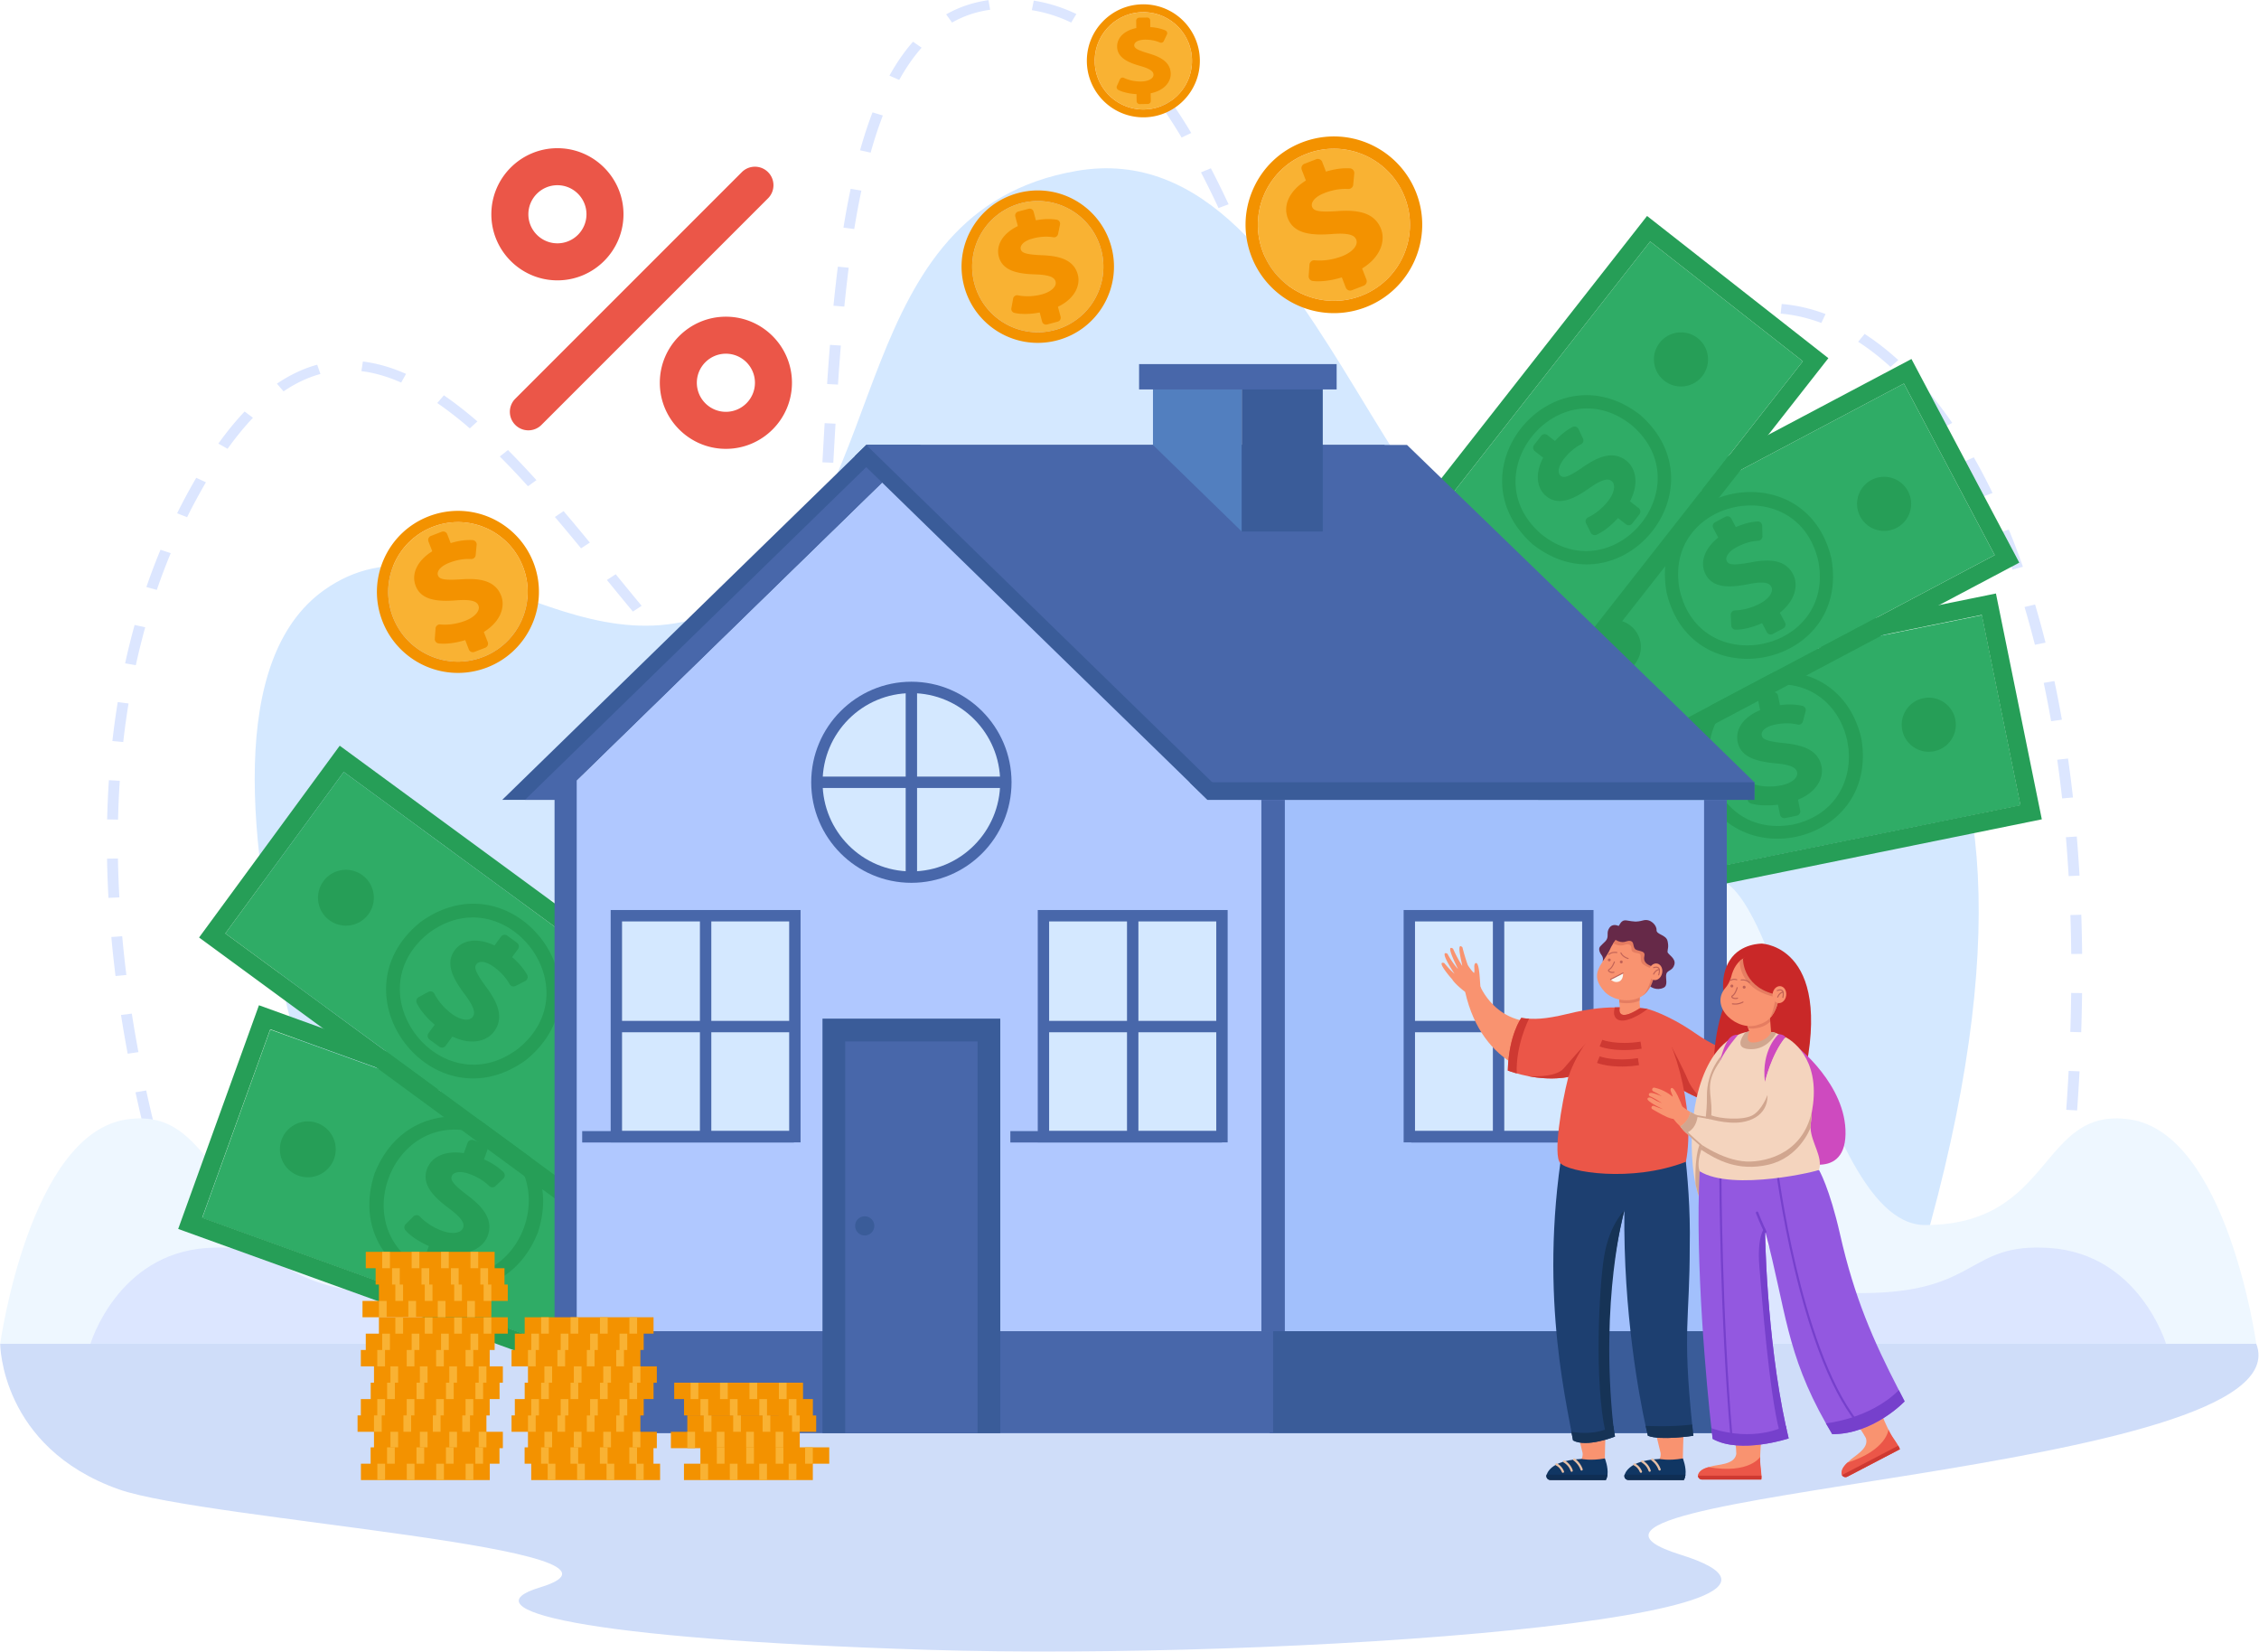 <svg xmlns="http://www.w3.org/2000/svg" width="3065" height="2241" fill="none"><path fill="#DCE6FF" d="M1453.39 30.608c-17.24-8.28-35.2-13.933-53.38-16.8l2.6-12.972c19.72 3.133 39.18 9.24 57.79 18.173l-7.01 11.6zm-161.67 0-7.98-11.093c17.53-9.973 36.85-16.466 57.41-19.28l2.25 13.014c-18.52 2.533-35.9 8.373-51.68 17.36zm248.01 67.772c-12.92-14.426-26.27-27.2-39.67-37.972l9.94-9.76c13.97 11.253 27.88 24.546 41.3 39.519l-11.57 8.213zm-319.67 10.066-13.27-5.826c9.72-17.52 20.49-33.013 32.03-46.039l11.62 8.147c-10.9 12.306-21.12 27.012-30.38 43.718zm383.14 78.132c-9.74-16.306-19.67-31.613-29.55-45.506l12.51-7.039c10.06 14.173 20.2 29.772 30.1 46.372l-13.06 6.173zm-421.91 20.493-14.36-3.187c5.16-18.386 10.85-35.706 16.9-51.465l14 4.253c-5.92 15.413-11.49 32.372-16.54 50.399zm472.01 75.144c-7.96-17.012-15.97-33.305-23.83-48.385l13.43-5.533c7.93 15.239 16.04 31.679 24.07 48.865l-13.67 5.053zm-494.27 28.506-14.64-1.88c2.99-18.439 6.28-36.159 9.78-52.692l14.54 2.44c-3.45 16.347-6.7 33.879-9.68 52.132zm536.84 70.265c-7.14-17.759-13.88-33.986-20.6-49.625l13.83-4.693c6.75 15.719 13.52 32.026 20.71 49.878l-13.94 4.44zm-550.29 34.946-14.74-1.173c1.85-18.466 3.85-36.306 5.97-53.012l14.69 1.466a2061.658 2061.658 0 0 0-5.92 52.719zm1325.59 22.199c-18.33-6.866-36.88-11.133-55.14-12.652l1.37-13.107c19.77 1.654 39.8 6.227 59.52 13.64l-5.75 12.119zm-161.46 16.133-8.48-10.786c18.2-11.333 36.59-19.719 54.64-24.933l4.56 12.52c-16.65 4.813-33.72 12.613-50.72 23.199zm-575.05 27.053c-7.36-19.586-13.43-35.559-19.09-50.265l14-4.267c5.68 14.733 11.74 30.733 19.11 50.359l-14.02 4.173zm830.36 16.4c-14.25-12.987-28.99-24.453-43.85-34.066l8.72-10.64c15.51 10.053 30.89 22 45.72 35.506l-10.59 9.2zM544.327 518.996c-18.464-8.173-36.626-13.4-53.98-15.506l2.009-13.053c18.952 2.32 38.655 7.96 58.564 16.773l-6.593 11.786zm592.643 2.76-14.77-.787c1.28-19.132 2.55-36.519 3.88-53.132l14.77.947c-1.34 16.56-2.6 33.879-3.88 52.972zm1089.29 5.173-11.49-8.293c13.86-15.226 27.02-28.346 40.2-40.065l10.46 9.293c-12.81 11.413-25.62 24.186-39.17 39.065zm-1841.542 4.027-8.975-10.467c17.67-11.999 36.062-20.639 54.661-25.706l4.331 12.587c-16.918 4.6-33.746 12.546-50.017 23.586zm2251.412 49.625c-10.6-15.386-21.72-29.946-33.05-43.265l11.81-7.947c11.61 13.667 23 28.573 33.85 44.333l-12.61 6.879zm-1998.683.56c-15.123-13.093-29.994-24.666-44.199-34.386l9.024-10.439c14.657 10.039 29.965 21.946 45.498 35.399l-10.323 9.426zm1135.143.92c-6.79-17.679-13.44-35.386-19.05-50.372l14.02-4.16c5.62 14.96 12.27 32.626 19.04 50.292l-14.01 4.24zM308.748 608.847l-12.472-7.08c11.628-16.199 23.617-30.839 35.634-43.492l11.305 8.493c-11.596 12.213-23.192 26.373-34.467 42.079zm1848.302 3.72-12.35-7.266c12.37-16.64 23.43-31.04 33.81-44.013l12.06 7.64c-10.28 12.853-21.26 27.12-33.52 43.639zm-1026.44 15.266-14.78-.666c1-17.586 1.99-35.186 3.04-53.092l14.78.693c-1.06 17.893-2.05 35.479-3.04 53.065zm-414.27 31.786c-13.426-14.826-25.925-28.026-38.207-40.345l11.069-8.747c12.44 12.48 25.086 25.84 38.662 40.826l-11.524 8.266zm1973.52 14.36c-7.95-16.48-16.36-32.493-25-47.599l13.19-5.973c8.78 15.36 17.33 31.626 25.41 48.385l-13.6 5.187zm-876.34 8.213c-6.7-14.96-13.62-31.279-21.17-49.892l13.92-4.467c7.49 18.48 14.36 34.666 21 49.479l-13.75 4.88zm278.64 19.466-12.36-7.226c10.5-14.226 21.37-29.293 32.37-44.519l12.44 7.12c-11.01 15.253-21.89 30.346-32.45 44.625zm-1838.319 0-13.537-5.306a793.9 793.9 0 0 1 25.977-48.159l13.121 6.08a783.16 783.16 0 0 0-25.561 47.385zm870.189 32.413-14.77-.854c1.13-15.412 2.27-32.759 3.49-52.998l14.78.72c-1.23 20.279-2.37 37.666-3.5 53.132zm-335.649 9.786c-13.538-16.466-24.819-29.972-35.506-42.532l11.796-7.947c10.737 12.613 22.065 26.186 35.652 42.706l-11.942 7.773zm1942.159 28.946c-5.96-17.053-12.32-33.839-18.91-49.905l13.91-4.507c6.67 16.253 13.09 33.253 19.13 50.506l-14.13 3.906zm-864.19 5.84c-9.57-13.146-19.05-28.626-29-47.319l13.37-5.64c9.66 18.173 18.84 33.146 28.05 45.799l-12.42 7.16zm154.02 9.053-10.87-8.933c11.22-10.813 23.24-24.146 36.76-40.772l12 7.719c-13.88 17.053-26.26 30.786-37.89 41.986zM212.763 800.242l-14.151-3.853a857.383 857.383 0 0 1 19.172-50.558l13.877 4.559a848.426 848.426 0 0 0-18.898 49.852zm1729.277 28.36c-11.53 0-22.84-3.053-33.61-9.107l7.89-11.133c16.19 9.093 32.11 9.107 49.31 1.867l6.36 11.88c-10.16 4.306-20.24 6.493-29.95 6.493zm-1083.338 1.08c-12.028-14.44-24.504-29.72-35.254-42.906l11.978-7.733c10.729 13.16 23.18 28.413 35.167 42.812l-11.891 7.827zm254.588 10.706-14.68-1.68c2.27-15.719 4.31-32.919 6.23-52.612l14.74 1.147c-1.94 19.866-3.99 37.252-6.29 53.145zm1647.65 34.319c-4.39-17.386-9.11-34.626-14.05-51.238l14.3-3.374c4.99 16.773 9.76 34.173 14.19 51.732l-14.44 2.88zM184.293 902.4l-14.526-2.507a955.776 955.776 0 0 1 12.892-52.078l14.365 3.16a942.67 942.67 0 0 0-12.731 51.425zm749.162 10.8c-11.788-11.68-24.385-25.12-38.511-41.093l11.627-8.146c13.928 15.746 26.322 28.973 37.894 40.439l-11.01 8.8zm150.795 32.026-13.17-5.987c6.77-11.813 12.76-28.186 17.8-48.679l14.45 2.813c-5.38 21.907-11.62 38.866-19.08 51.853zm-51.33 31.319c-20.56-2.894-35.436-11.213-56.037-25.6l9.352-10.199c18.045 12.573 31.085 20.106 48.255 22.706l-1.57 13.093zm1750.02 1.853a1509.654 1509.654 0 0 0-10.04-52.012l14.53-2.44c3.63 17.08 7.03 34.719 10.14 52.425l-14.63 2.027zM167.206 1006.65l-14.724-1.32a1085.233 1085.233 0 0 1 7.284-52.878l14.644 1.88a1074.285 1074.285 0 0 0-7.204 52.318zm2630.684 76.52a1853.73 1853.73 0 0 0-6.66-52.48l14.68-1.65c2.46 17.25 4.71 35.04 6.69 52.82l-14.71 1.31zM160.174 1111.9l-14.794-.28c.412-17.86 1.206-35.77 2.362-53.2l14.772.78c-1.145 17.26-1.932 35-2.34 52.7zm2646.556 76.64c-1.02-17.68-2.27-35.43-3.71-52.73l14.75-.99c1.45 17.41 2.71 35.27 3.73 53.04l-14.77.68zm-2659.557 29.51c-.981-17.83-1.632-35.72-1.935-53.19l14.796-.2c.299 17.32.945 35.07 1.919 52.75l-14.78.64zm2663.057 76.14c-.17-17.71-.56-35.48-1.13-52.85l14.8-.38c.57 17.46.94 35.32 1.12 53.12l-14.79.11zm-2653.469 29.92a1596.622 1596.622 0 0 1-5.708-52.96l14.749-1.05c1.57 17.29 3.476 34.98 5.665 52.57l-14.706 1.44zm2667.019 76.21-14.8-.39c.59-17.69.97-35.47 1.19-52.86l14.79.13c-.21 17.48-.61 35.35-1.18 53.12zm-2650.54 29.16c-3.29-17.55-6.337-35.23-9.054-52.57l14.654-1.83c2.7 17.24 5.727 34.8 8.995 52.23l-14.595 2.17zm2644.99 76.94-14.76-.82c1.26-17.61 2.35-35.39 3.27-52.81l14.77.61c-.92 17.49-2.01 35.35-3.28 53.02zM195.932 1533.9a1946.078 1946.078 0 0 1-12.088-52.07l14.528-2.51c3.724 17.12 7.765 34.54 12.011 51.76l-14.451 2.82zm2612.888 78.4-14.73-1.24c1.88-17.62 3.61-35.36 5.16-52.7l14.74 1.04a3026.53 3026.53 0 0 1-5.17 52.9zm-2584.44 24.89a1997.903 1997.903 0 0 1-14.929-51.49l14.372-3.13c4.7 17.05 9.692 34.28 14.841 51.18l-14.284 3.44zm2571.48 80.67-14.69-1.61c2.44-17.56 4.76-35.24 6.88-52.56l14.72 1.44c-2.15 17.37-4.47 35.12-6.91 52.73zm-2537.353 21.29a1871.914 1871.914 0 0 1-17.791-50.78l14.184-3.76c5.718 17.1 11.665 34.08 17.674 50.46l-14.067 4.08z"/><path fill="#D4E8FF" d="M540.484 1817.66S180.097 985.959 439.444 800.75c173.348-123.784 357.089 149.103 576.396 4.733 195.24-128.517 133.18-519.547 444.56-573.585 350.11-60.772 427.19 668.543 714.5 568.852 348.65-120.957 695.44 124.597 395.74 1018.51l-2030.156-1.6z"/><path fill="#EEF7FF" d="M2889.63 1518.61c-122.8-17.84-102.76 143.29-277.79 143.29-160.03 0-211.22-613.6-327.66-438.2-596.92 899.23-250.3-382.405-725.02-398.698-214.65-7.36-357.69 216.918-410.43 614.028-76.47 358.99-253.786-273.82-436.267-214.98-115.975 37.39-102.693 437.85-262.724 437.85-175.031 0-154.993-161.13-277.786-143.29C39.748 1537.81.26 1823 .26 1823h3061.06s-39.48-285.19-171.69-304.39z"/><path fill="#DCE6FF" d="M2780.89 1693.02c-112.96-7.61-94.54 61.2-255.56 61.2-147.22 0-143.18-154.2-241.7-186.97-181.43-60.36-331 245.09-401.35 91.78-133.6-406.75-523.23-610.73-702.98 0-70.35 153.31-234.836-120.23-401.351-91.78-102.498 17.51-94.477 186.97-241.701 186.97-161.024 0-142.59-68.81-255.556-61.2-121.627 8.2-157.954 129.98-157.954 129.98H2938.84s-36.33-121.78-157.95-129.98z"/><path fill="#CFDDF9" d="M.26 1823s0 140.49 161.001 197.49c117.361 41.55 744.789 80.6 571.255 133.06-97.961 29.62 50.008 69.84 527.154 84.64 477.14 14.81 1295.88-43.21 1020.54-129.06-275.33-85.85 849.44-107.55 781.11-286.13H.26z"/><path fill="#2FAC66" d="m2741.5 1092.58-602.8 122.49-52.42-258.046 602.79-122.491 52.43 258.047z"/><path fill="#269E57" d="m2119.2 1243.82 651.13-132.31-62.26-306.363-651.13 132.304 62.26 306.369zm19.25-29.07-52.43-258.046 602.8-122.491 52.43 258.047-602.8 122.49z"/><path fill="#2FAC66" d="M2507.76 1005.35c10.56 51.99-23.01 102.7-75 113.26-51.99 10.56-102.69-23.02-113.25-75-10.56-51.988 23.01-102.693 75-113.253 51.98-10.56 102.69 23.013 113.25 74.993z"/><path fill="#269E57" d="M2394.51 930.359c124.7-22.787 161.15 161.181 38.25 188.251-124.7 22.78-161.15-161.185-38.25-188.251zm-92.73 116.851c34.5 146.81 249.09 103.4 223.71-45.45-34.5-146.813-249.07-103.401-223.71 45.45z"/><path fill="#269E57" d="m2385.25 949.278 2.88 14.146c-22.19 9.04-34.07 25.586-30.5 43.146 4.44 21.84 28.18 26.92 53.12 29.13 22.57 2.22 26.6 7.35 27.56 12.07.82 4.08-1.6 7.44-3.79 9.52-3.85 3.69-10.08 6.56-17.52 8.08-11.73 2.39-24.45 2.12-34.87-.75a5.93 5.93 0 0 0-4.58.62 5.847 5.847 0 0 0-2.76 3.7l-3.43 13.91a5.959 5.959 0 0 0 4.05 7.1c9.47 2.9 23.48 3.47 36.95 1.67l2.76 13.53c.65 3.22 3.79 5.3 7 4.64l15.75-3.2a5.94 5.94 0 0 0 4.64-7l-2.99-14.72c26.17-10.64 35-29.99 31.91-45.21-4.83-23.78-28.5-29.28-50.98-31.53-24.18-2.51-29.13-5.52-30.14-10.56-1.07-5.213 4.25-11.773 18.52-14.666 15.4-3.133 25.89-.907 30.37.04 3.08.653 6.15-1.227 6.97-4.28l3.7-13.773c.42-1.56.18-3.24-.66-4.627-.12-.2-.25-.4-.4-.586a6.008 6.008 0 0 0-3.4-2.134c-9.34-2.066-19.34-2.386-30.4-.96l-2.61-12.826a5.908 5.908 0 0 0-2.55-3.773 5.91 5.91 0 0 0-4.46-.867l-15.48 3.147a5.949 5.949 0 0 0-4.66 7.013zm267.65 26.586c4.04 19.853-8.78 39.226-28.65 43.266-19.85 4.03-39.23-8.8-43.27-28.653-4.02-19.866 8.8-39.226 28.66-43.266 19.86-4.026 39.22 8.8 43.26 28.653zm-406.62 82.626c4.03 19.85-8.79 39.22-28.65 43.26-19.86 4.03-39.22-8.8-43.26-28.65-4.04-19.85 8.78-39.22 28.65-43.26 19.85-4.03 39.22 8.8 43.26 28.65z"/><path fill="#2FAC66" d="m2706.42 753.043-543.6 287.857-123.22-232.698 543.6-287.86 123.22 232.701z"/><path fill="#269E57" d="m2006.27 797.949 146.3 276.271 587.18-310.923-146.3-276.273-587.18 310.925zm33.33 10.254 543.6-287.86 123.22 232.701-543.6 287.856-123.22-232.697z"/><path fill="#2FAC66" d="M2457.89 735.683c24.82 46.866 6.94 104.998-39.93 129.824-46.88 24.812-105.01 6.946-129.82-39.933-24.83-46.878-6.95-105.01 39.93-129.836 46.87-24.813 105-6.934 129.82 39.945z"/><path fill="#269E57" d="M2261.23 803.853c34.67 146.623 250.34 101.624 223.56-46.479-34.7-146.623-250.32-101.597-223.56 46.479zm17.72-3.68c-23.76-123.303 159.94-162.782 188.12-39.092 23.76 123.29-159.95 162.769-188.12 39.092z"/><path fill="#269E57" d="m2340.98 701.069-13.96 7.387c-2.91 1.546-4.02 5.146-2.48 8.04l6.76 12.759c-18.75 14.946-25.46 34.186-17.07 50.012 10.43 19.707 34.64 17.853 59.19 12.933 22.28-4.253 27.58-.466 29.85 3.787 1.93 3.68.56 7.586-.95 10.2-2.65 4.639-7.81 9.146-14.53 12.706-10.59 5.6-22.85 8.933-33.65 9.133a5.93 5.93 0 0 0-4.23 1.88 5.955 5.955 0 0 0-1.6 4.347l.65 14.306c.15 3.133 2.74 5.64 5.88 5.666 9.91.094 23.51-3.306 35.92-8.839l6.47 12.199a5.93 5.93 0 0 0 8.04 2.467l14.18-7.507a5.946 5.946 0 0 0 2.91-3.506 5.917 5.917 0 0 0-.43-4.533l-7.02-13.267c18.16-14.466 23.42-31.279 20.68-44.425-.59-2.84-1.56-5.52-2.86-7.96-11.36-21.453-35.59-20.04-57.79-15.84-23.91 4.427-29.51 2.92-31.92-1.626-1.1-2.08-.99-4.72.3-7.427 1.4-2.933 4.86-7.373 13.32-11.866 13.9-7.36 24.59-8.187 29.15-8.547a5.932 5.932 0 0 0 5.48-6.066l-.33-14.266a6.004 6.004 0 0 0-1.95-4.254 5.954 5.954 0 0 0-4.41-1.533c-9.55.653-19.23 3.173-29.44 7.667l-6.12-11.56c-.74-1.387-2-2.44-3.51-2.893a5.894 5.894 0 0 0-4.53.426zm247.8-34.705c9.48 17.906 2.66 40.119-15.25 49.598-17.91 9.48-40.12 2.653-49.6-15.253-9.48-17.919-2.65-40.119 15.26-49.598 17.9-9.48 40.11-2.654 49.59 15.253zm-366.69 194.168c9.48 17.92 2.65 40.119-15.26 49.599-17.9 9.479-40.12 2.653-49.6-15.253-9.48-17.906-2.65-40.106 15.26-49.599 17.92-9.48 40.12-2.653 49.6 15.253z"/><path fill="#2FAC66" d="m2446.12 490.089-379.59 484.028-207.19-162.489L2238.91 327.6l207.21 162.489z"/><path fill="#269E57" d="m1824.72 815.814 246 192.926 410.01-522.838-246-192.915-410.01 522.827zm34.62-4.187 379.57-484.028 207.21 162.489-379.59 484.028-207.19-162.489z"/><path fill="#2FAC66" d="M2211.99 575.287c41.73 32.733 49.04 93.105 16.31 134.85-32.73 41.733-93.11 49.039-134.85 16.307-41.73-32.733-49.04-93.105-16.31-134.85 32.73-41.733 93.11-49.039 134.85-16.307z"/><path fill="#269E57" d="M2079.57 738.485c118.74 93.211 259.18-75.091 146.3-175.236-118.76-93.211-259.17 75.092-146.3 175.236zm11.59-13.893c-95.47-82.425 24.75-226.768 123.13-147.45 95.47 82.425-24.75 226.755-123.13 147.45z"/><path fill="#269E57" d="M2081.36 603.645a5.898 5.898 0 0 0-1.23 4.373 5.95 5.95 0 0 0 2.24 3.973l11.36 8.907c-10.84 20.893-9.41 40.839 3.99 52.025.25.2.49.4.74.613 17.55 13.747 38.91 2.214 59.33-12.266 18.63-12.946 25.03-11.64 28.82-8.666 3.3 2.546 3.6 6.693 3.29 9.706-.55 5.307-3.43 11.533-8.11 17.506-7.4 9.413-17.24 17.453-27.04 22.04a5.856 5.856 0 0 0-3.09 3.426 5.966 5.966 0 0 0 .31 4.614l6.41 12.813a5.953 5.953 0 0 0 7.68 2.786c9.09-3.946 20.13-12.573 29.21-22.693l10.88 8.52a5.945 5.945 0 0 0 8.35-1l9.91-12.64c2.02-2.586 1.54-6.373-1.02-8.346l-11.81-9.266c12.79-24.6 7.41-44.759-4.33-54.559-.22-.187-.46-.373-.68-.547-19.1-14.986-40.68-3.84-59.26 9.027-20.03 13.759-25.75 14.666-29.79 11.493-1.83-1.374-2.84-3.907-2.76-6.907.09-3.253 1.44-8.706 7.36-16.253 9.69-12.373 19.11-17.479 23.14-19.666a5.952 5.952 0 0 0 2.53-7.773l-6.1-12.88a6.007 6.007 0 0 0-3.5-3.106 5.976 5.976 0 0 0-4.66.4c-8.47 4.48-16.28 10.72-23.77 18.973l-10.3-8.08c-2.58-2.027-6.33-1.573-8.34 1.013l-9.76 12.44zm222.03-144.903c15.95 12.506 18.73 35.559 6.23 51.505-12.51 15.946-35.56 18.746-51.51 6.24-15.94-12.506-18.73-35.572-6.24-51.519 12.51-15.946 35.57-18.733 51.52-6.226zM2047.34 785.24c15.95 12.507 18.74 35.573 6.23 51.519-12.51 15.946-35.57 18.733-51.52 6.226-15.94-12.506-18.73-35.572-6.23-51.518 12.51-15.933 35.58-18.733 51.52-6.227z"/><path fill="#2FAC66" d="m871.466 1867.98-597.081-215.64 92.308-255.59 597.081 215.63-92.308 255.6z"/><path fill="#269E57" d="m241.758 1667.21 644.946 232.92 109.595-303.46-644.947-232.92-109.594 303.46zm32.576-15.3 92.307-255.59 597.083 215.65-92.31 255.58-597.08-215.64z"/><path fill="#2FAC66" d="M712.256 1665.61c-18.595 51.49-75.409 78.16-126.898 59.56-51.488-18.59-78.154-75.41-59.558-126.89 18.595-51.5 75.408-78.16 126.898-59.56 51.488 18.58 78.154 75.4 59.558 126.89z"/><path fill="#269E57" d="M652.698 1538.72c122.157 46.85 55.516 228.58-67.343 186.44-122.152-46.85-55.512-228.58 67.343-186.44zm-144.465 53.21c-48.403 147.91 164.045 224.85 221.591 80.02 48.395-147.93-164.034-224.84-221.591-80.02z"/><path fill="#269E57" d="m634.394 1550.42-5.06 14c-24.425-3.93-43.774 4.27-50.055 21.67-7.814 21.64 10.391 38.85 31.185 54.18 18.709 14.08 19.503 20.76 17.811 25.44-1.46 4.04-5.4 5.7-8.449 6.36-5.385 1.19-12.409.38-19.779-2.29-11.627-4.2-22.684-11.25-30.334-19.37a6.085 6.085 0 0 0-1.991-1.4 6.09 6.09 0 0 0-2.377-.52 6.112 6.112 0 0 0-4.427 1.78l-10.477 10.43a6.134 6.134 0 0 0-.253 8.43c6.801 7.64 18.833 15.66 31.682 21.3l-4.843 13.41a6.14 6.14 0 0 0 3.688 7.86l15.588 5.62a6.133 6.133 0 0 0 7.856-3.68l5.262-14.57c28.781 4.67 46.956-7.67 52.397-22.73 8.51-23.55-9.39-41.11-28.004-55.15-19.964-15.2-22.702-20.52-20.9-25.5 1.864-5.16 10.069-8.08 24.198-2.98 15.259 5.51 23.31 13.1 26.748 16.34 2.373 2.22 6.08 2.22 8.441-.03l10.657-10.15a6.154 6.154 0 0 0 1.861-5.17 6.179 6.179 0 0 0-1.844-3.71c-7.13-6.84-15.769-12.49-26.284-17.17l4.587-12.69a6.163 6.163 0 0 0-.216-4.7 6.02 6.02 0 0 0-1.419-1.92 6.135 6.135 0 0 0-2.052-1.24l-15.34-5.54a6.13 6.13 0 0 0-7.857 3.69zm221.634 167.12c-7.104 19.66-28.808 29.85-48.477 22.74-19.67-7.1-29.857-28.81-22.753-48.48 7.104-19.66 28.807-29.85 48.477-22.74 19.671 7.09 29.857 28.8 22.753 48.48zM453.26 1572.07c-7.104 19.67-28.808 29.86-48.478 22.75-19.67-7.11-29.856-28.8-22.753-48.48 7.104-19.66 28.809-29.85 48.479-22.74 19.669 7.1 29.857 28.79 22.752 48.47z"/><path fill="#2FAC66" d="m817.583 1641.79-511.897-375.45 160.72-219.13 511.899 375.46-160.722 219.12z"/><path fill="#269E57" d="m460.936 1011.65-190.819 260.17 552.936 405.55 190.817-260.17-552.934-405.55zm5.47 35.56 511.899 375.46-160.721 219.12-511.898-375.45 160.72-219.13z"/><path fill="#2FAC66" d="M721.922 1403.13c-32.377 44.13-94.409 53.68-138.551 21.31-44.143-32.39-53.682-94.41-21.305-138.56 32.376-44.14 94.408-53.68 138.551-21.31 44.143 32.38 53.681 94.42 21.305 138.56z"/><path fill="#269E57" d="M570.132 1251.14c-120.603 98.14 18.217 278.23 143.729 186.74 120.59-98.18-18.217-278.22-143.729-186.74zm11.395 14.8c103.842-77.53 223.146 75.34 120.93 157.14-103.84 77.53-223.142-75.34-120.93-157.14z"/><path fill="#269E57" d="m701.481 1278.96-13.153-9.64a6.124 6.124 0 0 0-8.577 1.32l-8.809 12.02c-22.318-10.7-43.201-8.28-54.134 6.64-13.607 18.54-1.002 40.2 14.612 60.78 13.976 18.79 12.85 25.43 9.906 29.44-2.544 3.45-6.786 3.93-9.901 3.71-5.5-.38-12.007-3.15-18.326-7.77-9.968-7.32-18.581-17.22-23.631-27.16a6.144 6.144 0 0 0-3.644-3.08 6.148 6.148 0 0 0-4.752.46l-12.996 7.04c-2.849 1.56-4.016 5.08-2.624 8.03 4.368 9.24 13.644 20.34 24.378 29.37l-8.431 11.51a6.128 6.128 0 0 0 1.318 8.57l13.364 9.8a6.13 6.13 0 0 0 8.578-1.32l9.164-12.49c21.61 10.37 39.59 7.69 50.567-.76a31.633 31.633 0 0 0 6.113-6.24c14.814-20.2 2.597-42.09-11.29-60.81-14.861-20.23-15.987-26.1-12.848-30.38 1.445-1.96 3.942-3.05 7.044-3.06 3.353-.03 9.026 1.18 17.009 7.04 13.079 9.6 18.663 19.14 21.048 23.22a6.122 6.122 0 0 0 8.103 2.36l13.09-6.73a6.144 6.144 0 0 0 3.079-3.71 6.168 6.168 0 0 0-.557-4.8c-4.908-8.57-11.6-16.42-20.367-23.89l7.987-10.88a6.158 6.158 0 0 0 1.117-4.57 6.154 6.154 0 0 0-2.437-4.02zm143.7 214.57c-12.369 16.87-36.065 20.51-52.929 8.15-16.864-12.37-20.508-36.07-8.14-52.93 12.369-16.87 36.067-20.51 52.931-8.15 16.863 12.37 20.507 36.07 8.138 52.93zm-345.307-253.26c-12.368 16.87-36.066 20.51-52.929 8.13-16.864-12.35-20.508-36.06-8.139-52.93 12.368-16.85 36.066-20.5 52.929-8.13 16.864 12.37 20.508 36.07 8.139 52.93z"/><path fill="#D4E8FF" d="M1256.66 1944.24H910.252V900.038h346.408V1944.24zm467.52 0h-265.12V732.162h265.12V1944.24z"/><path fill="#A2C0FC" d="M2342.91 1944.25h-620.29V1085.1l620.28.02.01 859.13z"/><path fill="#3A5C99" d="m681.418 1085.1 493.912-481.466h74.02L755.436 1085.1h-74.018z"/><path fill="#B0C8FF" d="M1249.35 603.634 755.436 1085.1h-1.366v859.15h973.27V1085.1h15.92l-493.91-481.466z"/><path fill="#4867AA" d="M1236.55 1197.64c-74.93 0-135.9-61.19-135.9-136.41 0-75.207 60.97-136.392 135.9-136.392s135.9 61.185 135.9 136.392c0 75.22-60.97 136.41-135.9 136.41z"/><path fill="#D4E8FF" d="M1357.03 1061.23c0 66.79-53.94 120.93-120.48 120.93-66.53 0-120.48-54.14-120.48-120.93 0-66.781 53.95-120.913 120.48-120.913 66.54 0 120.48 54.132 120.48 120.913z"/><path fill="#4867AA" d="M1408.04 1549.77v-315.22h257.62v315.22h-257.62z"/><path fill="#D4E8FF" d="M1650.23 1534.29h-226.78v-284.26h226.78v284.26z"/><path fill="#4867AA" d="M1904.45 1549.77v-315.22h257.62v315.22h-257.62z"/><path fill="#D4E8FF" d="M2146.65 1534.29h-226.78v-284.26h226.78v284.26z"/><path fill="#4867AA" d="M828.562 1549.77v-315.22h257.628v315.22H828.562z"/><path fill="#D4E8FF" d="M1070.76 1534.29H843.982v-284.26h226.778v284.26z"/><path fill="#4867AA" d="M2040.98 1542.2h-15.45v-299.08h15.45v299.08z"/><path fill="#4867AA" d="M2146.65 1400.39h-231.9v-15.46h231.9v15.46z"/><path fill="#3A5C99" d="M2342.91 1944.25h-620.29v-138.34h620.28l.01 138.34z"/><path fill="#4867AA" d="M1727.34 1944.25H752.418v-138.34h974.922v138.34z"/><path fill="#3A5C99" d="M1638.39 1085.1c-128.87-125.635-348.31-339.537-478.49-466.44l15.42-15.04h702.85c141.57 137.09 322.94 312.699 464.73 450v31.47l-704.51.01z"/><path fill="#4867AA" d="m1706.61 1085.1-61.86-23.85-164.63-160.504c-42.28-41.199-264.05-257.407-304.78-297.112h-.01v-.014h733.7c140.01 135.544 331.74 320.966 471.31 457.59l-.08 23.88-673.65.01z"/><path fill="#527FBF" d="M1564.34 603.633V501.676h120.48V721.07l-120.48-117.437z"/><path fill="#3A5C99" d="M1684.82 721.07h109.9V501.676h-109.9V721.07z"/><path fill="#4867AA" d="M1813.56 528.316H1545.5v-34.372h268.06v34.372z"/><path fill="#3A5C99" d="m1638.39 1085.1-24.48-23.85 766.42-.04v23.88l-741.94.01z"/><path fill="#4867AA" d="M1077.13 1400.39v-15.45H965.098v-141.81h-15.449v141.81H836.174v15.45h113.475v134.07H789.912v15.46h287.218v-15.46H965.098v-134.07h112.032zm580.92 0v-15.45h-113.48v-141.81h-15.45v141.81h-112.03v15.45h112.03v134.07h-158.29v15.46h287.22v-15.46h-113.48v-134.07h113.48zm541.56 149.53h-284.86v-15.46h284.86v15.46z"/><path fill="#4867AA" d="m1196.91 654.737-21.59-21.039L712.258 1085.1h40.159v755.86h30.06v-782.22l414.433-404.003zm546.35 1151.173h-31.83V1085.1h31.83v720.81zm599.64-720.8v720.8h-30.82V1085.1l30.82.01zm-979.22-31.6h-119.4v-121.1h-15.45v121.1h-120.26v15.46h120.26v117.14h15.45v-117.14h119.4v-15.46z"/><path fill="#3A5C99" d="M1115.95 1944.24v-562.35h241.21v562.35h-241.21z"/><path fill="#4867AA" d="M1326.32 1944.25h-179.54v-531.41h179.54v531.41z"/><path fill="#3A5C99" d="M1186.28 1663.06c0 7.2-5.84 13.04-13.02 13.04-7.2 0-13.04-5.84-13.04-13.04 0-7.2 5.84-13.02 13.04-13.02 7.18 0 13.02 5.82 13.02 13.02z"/><path fill="#EB5648" d="M2348.23 1500.77c-11.17-.08-25.4-3.87-39.47-9.49-17.29-6.92-34.33-16.64-45.05-25.72 0 0-.52-1.8-1.44-4.94-4.72-16.08-19.73-66.69-27.13-91.94 0 0 27.13 6.87 64.17 32.45 24.88 17.19 39.68 22.81 56.35 26.2 0 0 8 28.01-7.43 73.44z"/><path fill="#CE3932" d="M2308.76 1491.28c-17.29-6.92-34.33-16.64-45.05-25.72 0 0-.52-1.8-1.44-4.94l6.01-40.11s16.19 30.65 22.07 45.05c3.77 9.21 12.57 19.5 18.41 25.72z"/><path fill="#662948" d="M2196.19 1256.24s-7.97-4.4-12.74 2.67c-4.79 7.08.6 11.89-5.35 18.11-5.96 6.22-9.64 7.36-7.93 13.3 1.69 5.95 6.25 6.6 4.25 14.06 0 0 22.39-21.42 25.35-34.71 2.97-13.31-3.58-13.43-3.58-13.43z"/><path fill="#F99370" d="m2104.13 2007.75 74.62.13c-3.13-21.39.44-68.91.44-93.96l-44.86 3.77 12.96 53.6c.8 6.5-3.1 12.68-9.32 14.72-13.8 5.27-29.65 2.63-38.48 13.56-2.21 3.56.45 8.18 4.64 8.18z"/><path fill="#103663" d="M2181.03 2000.71c-.3 2.52-1.01 4.96-2.28 7.17l-75.3-.13c-3.67 0-6.28-3.62-5.05-7.06l.04-.12c2.81-7.89 12.88-19.66 47.46-21.37 0 0 12.17 2.8 31.59-.68 0 0 4.81 11.97 3.54 22.19z"/><path fill="#E8C0A6" d="M2120.4 1998.06c-.54-.06-1.02-.41-1.24-.94-2.78-6.88-7.87-8.96-7.92-8.98-.79-.32-1.18-1.2-.86-1.98a1.52 1.52 0 0 1 1.98-.86c.26.11 6.37 2.6 9.64 10.67.3.79-.07 1.67-.86 1.99-.24.1-.5.13-.74.1zm11.83-1.41a1.51 1.51 0 0 1-1.26-1.07c-2.43-7.88-9.28-11.52-9.36-11.56-.73-.38-1.03-1.3-.64-2.05.38-.76 1.3-1.04 2.05-.65.33.17 8.07 4.29 10.87 13.37.24.8-.22 1.65-1.02 1.91-.21.06-.42.08-.64.05zm13.5-1.64c-.56-.07-1.06-.44-1.26-1.01-2.82-8.18-9.4-12.64-9.46-12.68-.71-.47-.9-1.41-.43-2.12.47-.69 1.41-.89 2.11-.43.3.2 7.49 5.04 10.66 14.23.28.8-.14 1.66-.93 1.94-.23.08-.47.11-.69.07z"/><path fill="#0F2E54" d="m2098.44 2000.57 82.59.14c-.3 2.52-1.01 4.96-2.28 7.17l-75.3-.13c-3.67 0-6.28-3.62-5.05-7.06l.04-.12z"/><path fill="#F99370" d="m2209.97 2007.75 74.62.13c-3.13-21.39.44-68.91.44-93.96l-44.88 3.77 12.96 53.6c.82 6.5-3.08 12.68-9.3 14.72-13.82 5.27-29.67 2.63-38.48 13.56-2.22 3.56.44 8.18 4.64 8.18z"/><path fill="#103663" d="M2286.87 2000.71c-.31 2.52-1.01 4.96-2.28 7.17l-75.32-.13c-3.65 0-6.26-3.62-5.05-7.06l.04-.12c2.83-7.89 12.88-19.66 47.48-21.37 0 0 12.17 2.8 31.58-.68 0 0 4.8 11.97 3.55 22.19z"/><path fill="#E8C0A6" d="M2226.22 1998.06c-.53-.06-1.01-.41-1.23-.94-2.77-6.88-7.86-8.96-7.92-8.98-.78-.32-1.17-1.2-.86-1.98.3-.78 1.2-1.18 1.98-.86.26.11 6.36 2.6 9.63 10.67.32.79-.05 1.67-.84 1.99-.25.1-.51.13-.76.1zm11.85-1.41c-.57-.07-1.09-.47-1.26-1.07-2.43-7.88-9.3-11.52-9.36-11.56-.75-.38-1.04-1.3-.66-2.05.4-.76 1.31-1.04 2.07-.65.32.17 8.05 4.29 10.85 13.37.26.8-.2 1.65-1 1.91-.21.06-.42.08-.64.05zm13.5-1.64c-.56-.07-1.06-.44-1.26-1.01-2.84-8.18-9.41-12.64-9.48-12.68-.69-.47-.88-1.41-.41-2.12.47-.69 1.4-.89 2.11-.43.3.2 7.48 5.04 10.66 14.23.28.8-.14 1.66-.94 1.94-.23.08-.46.11-.68.07z"/><path fill="#0F2E54" d="m2204.26 2000.57 82.61.14c-.31 2.52-1.01 4.96-2.28 7.17l-75.32-.13c-3.65 0-6.26-3.62-5.05-7.06l.04-.12z"/><path fill="#F99370" d="M2137.44 1457.23c-44.34 11.08-126.28-9.2-149.55-111.63 0 0 6.54-4.84 20.75-7 0 0 28.42 68.83 110.48 40.96 38.88-13.2 79.83-12.34 79.83-12.34 8.64 1.85-54.49 88.26-61.51 90.01z"/><path fill="#1D3F70" d="M2297.52 1947.79s-44.25 6.81-61.66 0c0 0-1.19-4.7-3.11-13.44-8.32-38.08-30.44-153-28.81-292.29-.03 2.86-41.53 146.34-12.73 306.81 0 0-38.22 15.33-56.92 5.24-11.03-62.48-50.13-223.13-6.83-437.17 0 0 88.47 3.84 149.37-14.54 0 0 17.84 89.4 15.8 188.14.03 100.34-10.08 112.57 3.28 242.03.49 4.9 1.04 9.96 1.61 15.22z"/><path fill="#F99370" d="M2197.69 1366.59c-.27-2.04-.44-4.25-.54-6.55-.52-13.32 1.55-29.82 2.63-36 .29-1.66.52-2.57.6-2.46.09-.39.2-.78.33-1.15 1.43-4.48 4.47-7.19 7.98-8.4h.01c5.2-1.77 11.47-.27 15.29 3.67.08.08.15.16.22.24 2.42 2.61 3.78 6.22 3.13 10.62-.03.2-.05.42-.09.62-.06.28-.11.54-.18.82-.64-.42-2.42 16.92-2.44 29.52 0 4.15.19 7.79.68 10.1 25.86 7.74-51.9 33.22-27.62-1.03z"/><path fill="#E57D61" d="M2227.34 1326.56c-.03.2-.05.41-.09.61-.06.28-.11.55-.18.83-.64-.43-2.42 16.92-2.44 29.52-11.85 5.37-25.05 3.01-27.48 2.52-.52-13.32 1.55-29.83 2.63-36 .32-1.44.56-2.29.6-2.47.09-.38.2-.77.33-1.14 1.32-3.95 4.31-6.95 7.98-8.4h.01c2.55-1 5.4-1.24 8.25-.56 2.83.69 5.24 2.2 7.04 4.22.08.08.15.16.22.24 2.42 2.88 3.65 6.71 3.13 10.63z"/><path fill="#EB5648" d="M2197.69 1366.59c-18.68 25.29-51.19 69.28-69.79 94.45v.01c-29.1 5.12-58.66-.32-82.12-8.72 1.16-47.96 18.32-71.49 18.32-71.49 16.8 2.55 32.51 1.85 61.91-5.2 34.02-8.36 54.44-9.13 71.68-9.05z"/><path fill="#CE3932" d="m2153.85 1425.92-25.95 35.13c-19.79 3.63-39.56 1.75-54.74-1.18l-.02-.02s37.16 3.1 48.6-10.5c11.43-13.6 30.61-34.56 30.61-34.56l1.5 11.13z"/><path fill="#EB5648" d="M2287.39 1576.15c-74.21 28.5-160.33 13.95-170.56 1.5-9.65-10.66 1.46-79.07 11.07-116.61 13.91-40.47 41.21-72.03 69.79-94.45-.2.8-5.32 22.08 27.62 1.02v.02h.02c-.02-.02 9.81 1.05 9.81 1.05 34.06 23.2 66.29 137.05 52.25 207.47z"/><path fill="#F99370" d="M2177.14 1345.36c10.31 10.48 26.21 13.48 38.95 10.73 5.29-1.05 10.24-3.18 14.36-6.6h.02c48.24-47.94-16.73-128.93-47.3-58.94-10.15 19.06-27.67 31.04-6.03 54.81z"/><path fill="#F9F8F3" d="m2185.27 1328.6 16.83-8.58s1 9.16-5.65 11.65c-6.36 2.37-11.18-3.07-11.18-3.07z"/><path fill="#C16256" d="M2198.03 1305.86c-.48-.96-.1-2.14.86-2.62s2.13-.1 2.61.86.11 2.12-.85 2.61c-.96.48-2.12.09-2.62-.85zm-16.32-2.75a1.942 1.942 0 0 1 3.46-1.76c.49.96.1 2.12-.84 2.61-.96.48-2.14.11-2.62-.85zm3.56 26.23c-.26 0-.52-.15-.65-.4-.17-.36-.04-.82.32-.99l16.83-8.59c.36-.18.8-.05.98.32.19.36.04.8-.32.99l-16.82 8.59c-.11.05-.22.08-.34.08z"/><path fill="#E57D61" d="M2188.95 1279.63s7.06 4.68 14.5 2.35c7.44-2.34 10.4 0 10.2 5.94-.22 5.94 10.61 4.19 11.89 6.98 1.28 2.78-.2 8.08 2.23 11.69 2.44 3.61 14.65 8.04 14.65 8.04l-2.2 12.99s-4.19 17.93-12.4 23.81c.91-.59 1.79-1.24 2.63-1.93h.02c3.52-2.9 6.42-6.6 8.83-11.07.71-1.33 1.37-2.75 2.01-4.2a71.44 71.44 0 0 0 2.56-7c.23-.68 1.02-3.39 1.2-4.04.24-.96-7.05-46.96-9.93-49.81-.16-.15-41.52-.07-42.97 1.81-.6.77-2.9 3.95-3.22 4.44z"/><path fill="#C16256" d="M2187.89 1319.99c-2.59 0-5.42-1.14-6.08-2.7-.22-.51-.51-1.82 1.49-2.9 3.67-1.99 6.36-9.59 6.39-9.65.13-.39.54-.6.93-.46.39.14.59.55.45.94-.12.33-2.9 8.21-7.08 10.46-.46.26-1 .64-.82 1.04.46 1.11 3.96 2.33 6.42 1.56.39-.12.8.08.92.47.14.38-.08.8-.46.93-.67.2-1.4.31-2.16.31z"/><path fill="#662948" d="M2191.51 1274.82s-6.25-7.7.36-13.36c6.62-5.66 6.2-14.15 15.34-12.74 9.13 1.42 12.52 2.52 22.44-.16 9.92-2.66 18.32 6.86 17.94 13.14-.38 6.26 12.93 6.26 14.91 14.76 1.98 8.49 0 11.04 0 14.72 0 3.66 11.61 8.48 9.34 17.25-2.26 8.77-9.62 7.43-11.04 13.05-1.41 5.63 2.92 15.27-3.58 18.44-9.63 4.69-17.92-1.49-17.92-1.49s12.05-23.08.76-27.89c-5.51-2.35-10.91-5.51-8.96-13.71 1.95-8.2-10.2-5.65-13.05-9.91-2.84-4.24-.79-9.33-6.07-10.46-5.28-1.14-8.76 5.21-20.47-1.64z"/><path fill="#F99370" d="M2255.15 1320.23c-1.31 6.16-6.37 10.29-11.33 9.25-4.96-1.05-7.92-6.89-6.61-13.04 1.3-6.15 6.37-10.29 11.33-9.24 4.94 1.04 7.9 6.88 6.61 13.03z"/><path fill="#C16256" d="M2250.53 1323.24c-.08 0-.15-.01-.22-.02a.732.732 0 0 1-.49-.92c1.32-4.32 1.28-7.3-.13-8.6-1.87-1.74-5.72-.27-5.76-.26-.38.15-.8-.04-.95-.41-.15-.39.04-.81.41-.96.2-.07 4.75-1.81 7.3.55 1.88 1.73 2.05 5.13.53 10.1-.09.32-.39.52-.69.52z"/><path fill="#C16256" d="M2243.66 1322.21c-.09 0-.2-.01-.28-.05a.76.76 0 0 1-.4-.97c.12-.26 2.71-6.2 8.32-6.57.47.02.76.27.79.69.02.4-.28.74-.68.77-4.71.32-7.06 5.64-7.07 5.69a.74.74 0 0 1-.68.44z"/><path fill="#163356" d="M2188.94 1934.35c.69 4.8 1.45 9.64 2.27 14.5 0 0-38.22 15.35-56.92 5.26 0 0-.91-4.11-2.36-11.86 0 0 31.42 7.08 57.01-7.9z"/><path fill="#163356" d="M2188.94 1934.35c.2 1.9.57 3.82.88 5.74l-11.67 2.16c-14.93-67.25-8.76-196.47-1.48-238.94 7.16-41.78 26.66-60.66 27.24-61.21-.92 2.79-33.05 120.57-14.97 292.25z"/><path fill="#C16256" d="M2209.05 1301c-.07 0-.14-.01-.2-.02-7.8-2.23-10.15-7.71-10.26-7.94-.14-.37.03-.78.39-.93.36-.15.79.01.93.39.02.04 2.22 5.08 9.32 7.1.39.11.6.51.5.88a.72.72 0 0 1-.68.52zm-26.36-5.4c-.18 0-.36-.06-.5-.2a.7.7 0 0 1-.01-1c.16-.17 4.03-4.02 11.61-2.92.39.06.66.42.6.8a.69.69 0 0 1-.8.6c-6.84-.98-10.25 2.38-10.4 2.51-.13.15-.32.21-.5.21z"/><path fill="#CE3932" d="M2057.96 1456.28c-7.62-2.14-12.18-3.95-12.18-3.95 1.16-47.96 18.32-71.49 18.32-71.49s3.55.85 10.46 1.17c-.27.54-18.38 36.33-16.6 74.27zm177.18-87.6c-.91.92-2.49 2.2-4.55 3.64-2.37 1.68-5.37 3.57-8.66 5.36-8.3 4.52-18.4 8.35-24.86 6.33-4.32-1.34-6.18-4.25-6.86-7.3-.28-1.26-.35-2.54-.31-3.75.13-3.48 1.21-6.37 1.21-6.37l-.01-.04c4.24-.07 6.59.04 6.59.04-.2.8-5.32 22.08 27.62 1.02v.02h.02c.16-.02 3.72-.11 9.81 1.05zm-12.45 54.65c-32.72 4.11-51.54-3.36-52.36-3.69l3.64-8.96c.18.07 19.21 7.47 51.9 2.44l1.48 9.56c-1.58.25-3.14.46-4.66.65zm-3.54 22.36c-32.72 4.09-51.53-3.36-52.36-3.69l3.64-8.98c.19.08 19.22 7.47 51.91 2.44l1.47 9.58c-1.58.24-3.14.45-4.66.65z"/><path fill="#F99370" d="M2002.68 1306.43c-4.3 1.02-.99 9.97-2.75 13.58-4.87-4.68-8.43-10.81-8.47-10.82-2.82-7.9-5.21-15.92-7.24-24.06-8.98-8.68-.52 21.59-.28 25.03-.04.01-.08.04-.12.05-4.61-7.46-8.81-15.2-12.34-23.22-11.2-7.31 5.37 24.3 6.63 27.4-.02.02-.03.04-.04.05-5.54-6.29-10.3-13.25-14.24-20.64-11.86-5.8 7.3 24.12 9.58 27.01a.3.3 0 0 1-.04.1c-5.05-4.31-9.56-9.27-13.78-14.4-11.88-3.96 8.46 19.74 10.81 22.08.84 2.24 9.13 11.32 21.41 19.85 4.03 2.8 16.59-3.13 17.04-7.93-1-6.64-1.12-33.92-6.17-34.08z"/><path fill="#163356" d="M2297.52 1947.78s-44.25 6.82-61.66 0c0 0-1.19-4.69-3.11-13.44 0 0 33.12 1.9 63.15-1.77h.01c.49 4.89 1.04 9.96 1.61 15.21z"/><path fill="#F99370" d="M2304.18 2001.89c.25 2.77 2.57 5.27 5.76 5.27h79.7c.84-8.12-1.89-15.56-1.45-24.47v-.01c-.36-23.66 4.47-52.39 6.17-73.79h-45.8c.51 9.12 7.14 47.28 7.24 63.63-2.68 15.29-26.01 13.81-35.76 17.28-6.16 1.4-15.5 4.81-15.86 12.09z"/><path fill="#EB5648" d="M2303.78 2001.89c.05 2.77 2.37 5.27 5.42 5.27h80.44c.06-.35.11-.68.14-1.02.01-.08.02-.14.02-.22.04-.42.07-.84.11-1.27.01-.92 0-1.84-.04-2.76 0-.09 0-.19-.01-.28-.24-6.25-1.36-12.6-1.67-18.92v-.01c-.11-2.08-.12-4.16.03-6.23 0 0-14.63 23.52-70.18 13.88-1.92.56-3.9 1.21-5.77 2.07-3.33 1.52-6.31 3.68-7.95 7.08l-.04.08c-.36.76-.52 1.56-.5 2.33z"/><path fill="#CE3932" d="M2303.78 2001.89c.05 2.77 2.37 5.27 5.42 5.27h80.44c.06-.35.11-.68.14-1.02.01-.08.02-.14.02-.22.06-.42.08-.83.09-1.24 0-.02.02-.03.02-.03v-.03c.04-.82.04-1.66.01-2.64 0-.02 0-.06-.01-.09h-86.13z"/><path fill="#F99370" d="M2499.52 2000.93c1.51 2.35 4.72 3.49 7.53 2.01l70.67-36.89c-3.02-7.6-8.88-12.92-12.62-21.01v-.01c-11.26-20.8-20.29-48.5-28.68-68.27l-40.61 21.2c4.68 7.85 28.22 38.6 35.88 53.04 4.69 14.8-16.66 24.29-23.7 31.88-4.82 4.09-11.52 11.44-8.47 18.05z"/><path fill="#EB5648" d="M2499.16 2001.12c1.33 2.44 4.55 3.59 7.25 2.16l71.31-37.23c-.12-.33-.23-.65-.35-.97l-.08-.2c-.16-.39-.33-.79-.51-1.17-.41-.82-.85-1.63-1.3-2.44-.04-.08-.1-.16-.14-.24-3.1-5.43-7.04-10.54-10.24-15.99v-.01c-1.05-1.8-2.02-3.63-2.86-5.54 0 0-2.07 27.63-55.77 44.79-1.46 1.37-2.91 2.87-4.16 4.51-2.26 2.88-3.9 6.17-3.76 9.94h-.02v.1c.04.84.27 1.62.63 2.29z"/><path fill="#CE3932" d="M2499.16 2001.12c1.33 2.44 4.55 3.59 7.25 2.16l71.31-37.23c-.12-.33-.23-.65-.35-.97l-.08-.2c-.16-.39-.32-.76-.49-1.15 0-.01-.02-.01-.02-.02 0-.02 0-.02-.01-.03-.33-.75-.72-1.49-1.2-2.35-.01-.02-.04-.05-.05-.08l-76.36 39.87z"/><path fill="#C92828" d="M2342.02 1357.6c-6.42-15.12-5.91-37.82 5.01-54.94 14.88-23.31 43.69-22.52 43.69-22.52s103.79 3.78 52.19 200.97l-117.75-18.15s-3.41-58.2 16.86-105.36z"/><path fill="#CE4ABF" d="M2437.81 1419.46s67.52 52.38 66.18 119.2c-1.35 66.81-73.24 32.76-73.24 32.76l7.06-151.96z"/><path fill="#F99370" d="M2388.1 1451.72c10.08 18.59 28.15 49.45 9.78 67.09-33.53 19.09-88.56 4.72-117.86-19.74-4.72-5.4-3.95-1.06-9.2 5.21-8.09 10.29 5.48 19.73 11.76 26.77 35.46 33.68 93.05 48.52 138.33 26.27 48.37-26.02 38.14-91.53 18.06-132.59-17.4-34.6-69.71-6.86-50.87 26.99z"/><path fill="#F4D4BE" d="M2295.64 1565.7c1.23 22.68 3.8 43.18 11.35 63.17 4.45-2.44 11.01-1.04 16.84.91 9.51-12.88.17-19.86 3.2-32.88 21.4-60.5 32.8-134.79 46.41-197.65-63.14 10.52-81.04 103.93-77.8 166.45z"/><path fill="#D1A68F" d="M2300.55 1606.6c1.47 6.94 3.2 13.31 5.17 18.9.42 1.16.86 2.29 1.27 3.37 0 0 .89-.68 3.01-1.05 1.26-.21 2.95-.33 5.15-.09 2.32.25 5.19.85 8.68 2.05 6.33-8.52 4.29-14.13 3.15-21.14-.55-3.4-.88-7.18.05-11.74.57-2.85 1.67-6.04 3.48-9.66 1.21-3.52 2.41-7.31 3.61-11.31 4.88-16.2 9.76-35.95 14.46-56.68 1.89-8.41 3.76-16.96 5.58-25.52 1.62-7.67-22.08-46.33-20.56-53.84l2.16-7.98s-20.32 20.88-19.85 55.87c.28 20.43-2.99 46.08-10.17 65.72-7.18 19.67-5.19 53.1-5.19 53.1z"/><path fill="#9358E0" d="M2584.18 1901.12s-42.42 44.83-98.23 44.44c-2.99-4.97-5.84-9.84-8.55-14.63-54.21-95.65-54.12-154.06-82.17-259.46-.04-.17-.1-.34-.15-.53-.73-4.36 1.53 142.52 27.88 263.41.4 1.85.81 3.7 1.23 5.54.88 3.87 1.77 7.7 2.69 11.5 0 0-65.38 21.66-103.13.65 0 0-.65-5.21-1.75-14.57-5.76-49.72-22.58-226.03-15.88-348.5 0 0 87.75 12.2 161.76-1.99 0 0 14.32 24.05 28.75 87.8 19.37 85.53 44.83 143.55 79.69 211.09 2.58 5.01 5.21 10.09 7.86 15.25z"/><path fill="#7640CC" d="M2347.86 1949.92c-14.44-165.74-15.06-350.97-15.07-352.82h2.85c0 1.84.63 186.96 15.04 352.56l-2.82.26zm170.68-20c-17.98-22.65-34.94-55-50.39-96.12-12.34-32.82-23.75-71.33-33.92-114.41-17.32-73.33-25.15-135.38-25.22-136l2.82-.36c.08.63 7.89 62.55 25.17 135.73 15.93 67.47 43.4 158.55 83.77 209.39l-2.23 1.77z"/><path fill="#F4D4BE" d="M2467.88 1586.98c1.76 1.16-116.45 29.99-161.76 1.99-3.05-7.99-1.24-18.22 2.08-29.14.64-2.05 1.31-4.13 2.03-6.22 5.31-15.64 12.35-32.12 11.83-45.16.82-25.41-9.27-37.19 9.41-65.43 13.56-20.18 28.23-33.78 41.97-43.78l29.55.72c29.8 2.94 55.08 58.02 55.28 104.98.01.07.01.12.01.2 0 .92 0 1.84-.03 2.75v.2c-.1 5.85-.62 11.57-1.58 17-.02.05-.03.11-.04.15 0 .09-.02.16-.02.25-.12 1.48-.14 2.95-.08 4.43.82 20.26 17.36 39.9 11.35 57.06z"/><path fill="#7640CC" d="M2395.36 1672.55c.15-.02.3-.08.44-.14.81-.4 1.15-1.38.75-2.19-.06-.11-5.67-11.64-11.05-25.58-.32-.84-1.27-1.24-2.11-.94-.84.32-1.27 1.27-.93 2.11 5.44 14.08 11.1 25.73 11.16 25.85.33.67 1.05 1 1.74.89z"/><path fill="#D1A68F" d="M2398.19 1485.32s-7.4 20.86-20.79 27.9c-13.38 7.04-44.81 4.43-55.73-.25l-5.32 7.12 9.2 10.77s74.72 7.26 74.9 6.24c.19-1 7.32-38.13 7.32-38.13l-9.58-13.65z"/><path fill="#D1A68F" d="M2458.25 1507.89v.2c-.1 5.85-.62 11.57-1.58 17-.04.05-.04.11-.04.15 0 .09 0 .16-.02.25-.04 1.36-.04 2.72.03 4.04l-.03.17s-.02.07-.08.22c-1.24 3.25-16.46 40.83-57.35 50.17-41 9.36-69.28-6.15-90.98-20.26-.13-.09-.26-.18-.41-.26.63-2.02 1.52-3.98 2.44-5.96.97-2.12 1.99-4.27 2.72-6.59.64-2.01 1.29-4.09 1.91-6.13l142.86-41.31c.04 3.2.43 3.62.55 5.36.01.07.01.12.01.2.05.67.05 1.51-.03 2.75z"/><path fill="#CE4ABF" d="M2358.4 1403.71s-17.18 19.23-24.8 36.18c0 0 3.71-16.24 9.06-25.58 2.12-3.68 5.44-10.84 15.74-10.6zm54.79-.74s-24.01 20.93-18.49 65.15c0 0 9.37-38.78 27.9-61.11 0 0-2.08-3.68-9.41-4.04z"/><path fill="#D1A68F" d="M2368.63 1422.6c.89.23 1.88.4 2.97.52 11.96 1.37 20.97-2.97 27.24-8.11 5.61-4.57 9-9.77 10.33-12.04.43-.73.79-1.37.79-1.37-3.84-1.69-6.63-1.57-6.95-1.63-.01 0-.01-.01-.02-.01l-29.53-.71c-1.83.32-3.64.71-5.4 1.16-1.46 1.95-2.86 4.03-3.99 6.11-3.79 6.92-4.72 13.85 4.56 16.08z"/><path fill="#F99370" d="M2373.46 1399.25c.01.95-6.64-17.8-4.57-27.26 3.96-18.7 35.76-34.36 31.3-15.87-.95-.59 2.8 43.84 2.8 43.84-2.64 9.11-17.55 15.35-26.22 14.23-9.95-1.31-3.31-14.94-3.31-14.94z"/><path fill="#E57D61" d="M2401.85 1385.99c-11.66 11.02-27.37 9.48-29.95 8.97-9.02-22.08-.9-49.68 12.53-54.37 9.82-4.37 16.32 21.78 17.42 45.4z"/><path fill="#F99370" d="M2414.78 1344.63c-1.16 13.12-4.48 28.06-14.1 37.41h-.01c-3.88 3.73-8.76 6.29-14.03 7.73-28.46 11.5-68.12-23.32-45.78-49.29 3.68-4.21 6.48-9.72 7.81-14.64 12.55-51.86 71.22-26.85 66.11 18.79z"/><path fill="#C16256" d="M2364.79 1340.24c-.56-.93-.27-2.15.67-2.71.93-.56 2.13-.26 2.69.67s.27 2.15-.67 2.71c-.93.56-2.13.25-2.69-.67zm-16.68-1.57c-.56-.94-.27-2.15.67-2.71.93-.56 2.13-.27 2.69.67.56.93.27 2.14-.67 2.7-.93.56-2.13.27-2.69-.66zm4.81 16.45c1.6.32 3.4.27 4.8-.31.38-.14.56-.58.42-.96a.751.751 0 0 0-.98-.41c-2.42.99-6.04-.01-6.6-1.11-.2-.38.31-.81.78-1.1 4.04-2.59 6.28-10.78 6.37-11.12a.74.74 0 0 0-.52-.92c-.36-.12-.8.13-.92.53-.01.08-2.19 7.97-5.75 10.25-1.93 1.24-1.54 2.55-1.28 3.06.52 1.01 1.99 1.76 3.68 2.09z"/><path fill="#E57D61" d="M2414.78 1344.63c-1.16 13.12-4.48 28.06-14.1 37.41h-.01c5.16-7.47 7.56-23.51 7.56-23.51l-3.19-6.82c-46-11.26-44.73-47.74-44.73-47.74 26.59-22.65 58.81 10.83 54.47 40.66z"/><path fill="#C92828" d="M2364.86 1300.41s-1.07 35.95 40.22 47.66l13.87-9.04s9.46-24.6-8.42-41.72c-12.69-12.16-36.78-5.78-45.67 3.1z"/><path fill="#F99370" d="M2423.47 1350.57c-.87 6.34-5.7 10.9-10.76 10.2-5.08-.69-8.49-6.38-7.63-12.7.87-6.32 5.68-10.9 10.76-10.2 5.08.69 8.49 6.38 7.63 12.7z"/><path fill="#C16256" d="M2418.81 1353.96c.4.08.78-.17.87-.57 1.17-5.15.75-8.57-1.28-10.2-2.75-2.19-7.21-.09-7.4 0-.37.17-.52.63-.35.99.18.37.63.53.99.36.04-.03 3.83-1.79 5.83-.18 1.52 1.22 1.78 4.23.76 8.71-.1.39.16.79.56.88.01 0 .01.01.02.01z"/><path fill="#C16256" d="M2411.81 1353.43c.36.07.74-.13.86-.49.01-.06 1.99-5.62 6.7-6.28.42-.06.7-.43.64-.84-.05-.4-.42-.7-.84-.63-5.63.79-7.82 7-7.91 7.27-.14.38.08.81.46.94.03.02.07.02.09.03zm-61.43 9.11h.01c8.28 1.5 14.61-2.36 14.88-2.52.35-.23.45-.68.24-1.03-.21-.36-.68-.45-1.03-.24-.05.04-6.13 3.72-13.82 2.32-.4-.07-.8.2-.87.6-.07.4.19.79.59.87z"/><path fill="#F4D4BE" d="M2279.86 1528.22c2 2.43 4.44 5.64 8.05 8.91 18.31 16.44 55.2 40.08 87.92 38.63 31.97-1.43 79.6-19.04 84.74-83.91 5.18-64.85-37.96-84.82-37.96-84.82-20.41 25.14-27.92 61.09-27.92 61.09 10.04 27.4-1.73 49.52-31.19 54.18-20.35 3.22-46.44-4.25-60.64-9.18-6.34-2.19-9.63-4.72-9.63-4.72-.73 13.62-13.37 19.82-13.37 19.82z"/><path fill="#D1A68F" d="M2319.84 1518.21c.56-.01 1.06-.43 1.16-1 .11-.64-.33-1.25-.98-1.36-.12-.01-13.04-2.14-18.71-3.26-.65-.11-1.27.29-1.39.93-.13.64.3 1.27.94 1.39 5.69 1.11 18.65 3.26 18.78 3.29.07 0 .14.01.2.01zm-12.68 36.07c.32-.02.64-.15.88-.42.43-.49.36-1.25-.13-1.66-.16-.15-16.21-13.96-19.07-17.8-.38-.54-1.12-.64-1.65-.26-.53.4-.64 1.14-.24 1.66 3.01 4.05 18.75 17.61 19.43 18.18.22.2.5.3.78.3z"/><path fill="#C16256" d="M2373.75 1333.72a.913.913 0 0 1-.36-.17c-5.12-4.46-10.69-3.36-10.75-3.35a.714.714 0 0 1-.84-.56c-.08-.39.16-.76.55-.84.25-.05 6.31-1.27 11.99 3.68.29.25.32.71.06 1-.17.19-.41.28-.65.24zm-25.67-3.08a.685.685 0 0 1-.45-.28.711.711 0 0 1 .13-.99c.15-.1 3.63-2.64 8.88-.9.38.13.58.53.46.9a.71.71 0 0 1-.9.46c-4.57-1.52-7.56.65-7.58.68-.16.12-.35.16-.54.13z"/><path fill="#F99370" d="M2282.74 1501.8c-1.4-4.08-10.52-27.48-14.83-25.79-3.7 1.65 1.44 8.69 1.62 11.83-7.16-5.94-15.63-10.36-24.74-12.27-3.08-.8-4.46 3.73-1.54 5.03 4.21 1.88 8.1 4.13 11.65 6.72-5.19-2.02-15.83-6.91-17.57-3.46-.59 1.24 0 2.74 1.26 3.27 5.74 2.63 11.2 5.84 16.36 9.48-2.48-1-4.94-2.07-7.37-3.19-3.35-1.54-9.59-6.77-12-3.52-2.59 2.84 9.95 9.68 21.21 14.96-4.24-1.29-8.69-2.92-12.78-4.57-2.68-1.15-4.71 2.92-2.18 4.37 5.98 3.04 37.15 23.84 34.47 6.67 1-.67 1.68-1.77 1.93-2.96 3.24-.15 5.55-3.51 4.51-6.57z"/><path fill="#7640CC" d="M2426.88 1951.39s-65.38 21.66-103.13.65c0 0-.65-5.21-1.75-14.57 0 0 51.94 20.21 100.96-3.12 1.25 5.74 2.56 11.42 3.92 17.04zm157.3-50.27s-42.42 44.83-98.23 44.44c-2.99-4.97-5.84-9.84-8.55-14.63 0 0 59.64-5.69 98.92-45.06 2.58 5.01 5.21 10.09 7.86 15.25z"/><path fill="#7640CC" d="m2424.19 1939.89-9.75 2.36c-13.95-53.03-23.83-180.63-27.32-223.66-3.49-43.01 7.24-53.02 7.24-53.02l.87 5.9c-.04-.17-.1-.34-.15-.53-.73-4.36 1.53 142.52 27.88 263.41.4 1.85.81 3.7 1.23 5.54z"/><path fill="#D1A68F" d="m2293.23 1508.4 10.11 5.01s-.44 17.43-15.43 23.72c0 0-4.61-3.39-8.05-8.91 0 0 11.86-7.54 13.37-19.82z"/><path fill="#F9B233" d="M1494.04 338.759c12.69 47.492-15.52 96.277-63 108.97-47.49 12.693-96.29-15.519-108.97-63.011-12.69-47.492 15.5-96.278 63-108.971 47.49-12.693 96.27 15.52 108.97 63.012z"/><path fill="#F39200" d="M1408.12 258.336c-9 0-18 1.187-26.76 3.534-26.68 7.119-48.98 24.212-62.81 48.118-13.81 23.906-17.51 51.772-10.37 78.452 12.06 45.159 53.11 76.705 99.82 76.705a104 104 0 0 0 26.75-3.52c55.07-14.72 87.9-71.505 73.18-126.571-12.07-45.172-53.12-76.718-99.81-76.718zm-.01 14.373c39.33 0 75.3 26.253 85.93 66.052 12.69 47.492-15.52 96.278-63 108.971-7.71 2.053-15.44 3.04-23.04 3.04-39.33 0-75.31-26.253-85.93-66.052-12.69-47.492 15.5-96.278 63-108.971a89.389 89.389 0 0 1 23.04-3.04z"/><path fill="#F39200" d="M1462.36 372.533c-5.8-21.72-28-25.48-48.92-26.293-22.51-.973-27.25-3.48-28.48-8.093-.57-2.107.08-4.467 1.81-6.653 1.87-2.36 5.91-5.653 14.5-7.947 14.08-3.76 23.9-2.293 28.09-1.666 2.89.426 5.63-1.48 6.21-4.347l2.66-12.946c.3-1.48-.02-3.013-.87-4.24a5.474 5.474 0 0 0-3.67-2.307c-8.77-1.4-18.04-1.133-28.18.814l-3.14-11.72a5.497 5.497 0 0 0-2.56-3.347 5.571 5.571 0 0 0-4.18-.546l-14.15 3.773c-2.93.787-4.68 3.813-3.91 6.746l3.46 12.933c-20.03 9.613-30.08 25.586-25.79 41.626 5.33 19.96 27.57 23.319 50.77 23.959 21.02.787 25.02 5.307 26.18 9.627 1 3.72-1.07 6.96-2.98 9.013-3.36 3.64-8.94 6.64-15.74 8.453-10.74 2.867-22.5 3.333-32.31 1.267-1.45-.307-2.97 0-4.2.826a5.493 5.493 0 0 0-2.35 3.587l-2.37 13.053a5.495 5.495 0 0 0 4.13 6.346c8.92 2.147 21.92 1.894 34.28-.533l3.31 12.36a5.501 5.501 0 0 0 5.32 4.093c.47 0 .95-.067 1.43-.187l14.37-3.839a5.586 5.586 0 0 0 3.35-2.574c.73-1.266.93-2.76.56-4.173l-3.6-13.44c23.61-11.319 30.69-29.719 26.97-43.625z"/><path fill="#F9B233" d="M1906.05 267.749c20.56 53.132-5.86 112.877-58.99 133.423-53.15 20.56-112.88-5.866-133.44-58.998-20.55-53.146 5.87-112.891 59.01-133.437 53.15-20.546 112.88 5.866 133.42 59.012z"/><path fill="#F39200" d="M1797.02 185.789h-.02a120.186 120.186 0 0 0-30.38 7.413c-29.85 11.533-53.41 34.013-66.36 63.292-12.95 29.266-13.72 61.825-2.17 91.678 19.54 50.545 70.77 81.771 124.59 75.944a120.202 120.202 0 0 0 30.38-7.399c61.62-23.84 92.37-93.358 68.54-154.983-19.55-50.532-70.78-81.771-124.58-75.945zm1.77 16.573c45.32-4.906 90.05 20.853 107.26 65.385 20.56 53.132-5.86 112.877-58.99 133.423a103.89 103.89 0 0 1-26.18 6.387c-45.32 4.906-90.03-20.866-107.26-65.385-20.55-53.145 5.87-112.891 59.01-133.437 8.61-3.333 17.4-5.426 26.16-6.373z"/><path fill="#F39200" d="M1873.77 310.613c-9.4-24.306-35.45-25.866-59.66-24.199-26.05 1.693-31.84-.613-33.83-5.76-.92-2.36-.46-5.16 1.26-7.893 1.86-2.947 6.1-7.253 15.72-10.96 15.74-6.093 27.25-5.64 32.15-5.44 3.4.134 6.31-2.4 6.62-5.786l1.45-15.24a6.467 6.467 0 0 0-1.53-4.786 6.442 6.442 0 0 0-4.52-2.2c-10.27-.507-20.92.96-32.37 4.466l-5.07-13.119a6.404 6.404 0 0 0-3.37-3.534 6.45 6.45 0 0 0-4.88-.12l-15.84 6.134c-3.3 1.266-4.92 4.96-3.66 8.253l5.6 14.466c-21.88 13.573-31.48 33.239-24.53 51.185 8.64 22.333 34.69 23.426 61.49 21.28 24.31-1.72 29.49 2.986 31.36 7.813 1.61 4.173-.36 8.16-2.29 10.76-3.43 4.613-9.49 8.773-17.09 11.706-12 4.64-25.51 6.64-37.07 5.493-1.72-.16-3.43.36-4.75 1.48a6.353 6.353 0 0 0-2.25 4.427l-1.11 15.333a6.377 6.377 0 0 0 5.56 6.8c10.55 1.36 25.48-.547 39.43-4.894l5.35 13.84a6.402 6.402 0 0 0 8.26 3.653l16.09-6.226a6.394 6.394 0 0 0 3.54-3.373c.68-1.547.73-3.307.12-4.894l-5.83-15.039c25.8-15.973 31.67-38.066 25.65-53.626z"/><path fill="#F9B233" d="M709.582 768.829c18.847 48.732-5.381 103.517-54.116 122.37-48.734 18.84-103.519-5.386-122.365-54.118-18.846-48.733 5.382-103.518 54.116-122.371 48.733-18.839 103.519 5.387 122.365 54.119z"/><path fill="#F39200" d="M609.575 693.672h-.001a110.957 110.957 0 0 0-27.869 6.787c-27.377 10.599-48.992 31.212-60.864 58.051-11.871 26.84-12.579 56.706-1.992 84.078 17.924 46.359 64.912 74.998 114.265 69.652 9.502-1.027 18.877-3.32 27.864-6.787 56.514-21.852 84.712-85.624 62.857-142.129-17.925-46.359-64.911-74.998-114.26-69.652zm1.639 15.2c41.556-4.507 82.576 19.119 98.368 59.958 18.847 48.732-5.381 103.518-54.116 122.37a95.193 95.193 0 0 1-23.997 5.854c-41.556 4.493-82.576-19.133-98.368-59.972-18.846-48.732 5.382-103.518 54.116-122.37a94.563 94.563 0 0 1 23.997-5.84z"/><path fill="#F39200" d="M679.972 808.147c-8.623-22.293-32.507-23.733-54.709-22.199-23.9 1.56-29.2-.56-31.028-5.28-.838-2.16-.426-4.733 1.155-7.24 1.711-2.706 5.6-6.64 14.413-10.053 14.44-5.587 24.993-5.16 29.495-4.987a5.857 5.857 0 0 0 6.067-5.306l1.321-13.986a5.827 5.827 0 0 0-1.403-4.374 5.859 5.859 0 0 0-4.14-2.026c-9.422-.453-19.182.88-29.685 4.093l-4.65-12.026a5.863 5.863 0 0 0-7.575-3.347l-14.521 5.613a5.87 5.87 0 0 0-3.351 7.587l5.129 13.253c-20.065 12.453-28.863 30.479-22.497 46.945 7.923 20.48 31.816 21.48 56.4 19.506 22.288-1.573 27.045 2.747 28.76 7.174 1.478 3.826-.328 7.479-2.104 9.879-3.139 4.214-8.708 8.027-15.684 10.733-11.004 4.254-23.39 6.08-33.983 5.04a5.799 5.799 0 0 0-4.352 1.347 5.85 5.85 0 0 0-2.071 4.053l-1.018 14.08c-.224 3.093 2.014 5.826 5.098 6.226 9.679 1.24 23.376-.506 36.162-4.493l4.908 12.693a5.85 5.85 0 0 0 6.09 3.707 6.007 6.007 0 0 0 1.487-.36l14.753-5.707a5.855 5.855 0 0 0 3.352-7.573l-5.336-13.8c23.659-14.653 29.031-34.905 23.517-49.172z"/><path fill="#F9B233" d="M1617.29 81.42c.61 36.439-28.44 66.478-64.89 67.078-36.44.614-66.48-28.439-67.08-64.892-.62-36.439 28.44-66.478 64.89-67.078 36.44-.613 66.48 28.44 67.08 64.892z"/><path fill="#F39200" d="M1569.9 8.13a77.095 77.095 0 0 0-19.88-2.267c-20.46.347-39.58 8.64-53.82 23.36-14.23 14.719-21.88 34.092-21.55 54.571.57 34.653 24.45 64.719 58.05 73.105a77.05 77.05 0 0 0 19.88 2.267c42.25-.707 76.07-35.666 75.37-77.931-.58-34.653-24.45-64.719-58.05-73.105zm-2.57 10.346c28.28 7.053 49.45 32.4 49.96 62.945.61 36.439-28.44 66.479-64.89 67.079a65.464 65.464 0 0 1-17.12-1.947c-28.3-7.053-49.46-32.399-49.96-62.945-.62-36.44 28.44-66.479 64.89-67.079 5.89-.106 11.64.574 17.12 1.947z"/><path fill="#F39200" d="M1588.44 100.033c-.28-16.68-15.58-23.373-30.48-27.706-16.02-4.733-18.98-7.4-19.04-10.933-.03-1.613.86-3.2 2.5-4.466 1.78-1.36 5.27-3 11.86-3.107 10.8-.187 17.61 2.64 20.5 3.84a4.098 4.098 0 0 0 5.26-2.013l4.22-8.84c.5-1 .54-2.16.15-3.213-.4-1.04-1.2-1.88-2.23-2.307-6.05-2.573-12.77-4.053-20.42-4.48l-.15-8.986a4.074 4.074 0 0 0-1.24-2.867 4.047 4.047 0 0 0-2.91-1.147l-10.86.174a4.093 4.093 0 0 0-4.02 4.16l.16 9.92c-16.13 3.32-26.24 13-26.02 25.319.25 15.32 15.65 21.72 32.22 26.346 14.98 4.333 17.06 8.306 17.11 11.626.04 2.853-2.01 4.814-3.76 5.947-3.07 2.013-7.64 3.173-12.85 3.253-8.23.147-16.78-1.64-23.47-4.88a4.09 4.09 0 0 0-3.17-.16 4.136 4.136 0 0 0-2.34 2.16l-4.05 8.96a4.093 4.093 0 0 0 1.84 5.306c6.04 3.147 15.43 5.307 24.76 5.774l.16 9.493c.03 1.88 1.35 3.453 3.09 3.893.34.08.7.12 1.06.12l11.04-.187a4.043 4.043 0 0 0 2.86-1.24 4.023 4.023 0 0 0 1.15-2.906l-.17-10.32c19.02-3.893 27.41-15.866 27.24-26.533z"/><path fill="#EB5648" d="M756.303 251.27c-21.733 0-39.415 17.679-39.415 39.412s17.682 39.412 39.415 39.412c21.734 0 39.415-17.679 39.415-39.412s-17.681-39.412-39.415-39.412zm0 129.063c-49.43 0-89.645-40.226-89.645-89.651s40.215-89.638 89.645-89.638c49.43 0 89.644 40.213 89.644 89.638 0 49.425-40.214 89.651-89.644 89.651zm228.582 99.518c-21.734 0-39.415 17.679-39.415 39.412s17.681 39.412 39.415 39.412c21.735 0 39.415-17.679 39.415-39.412s-17.68-39.412-39.415-39.412zm0 129.063c-49.431 0-89.645-40.212-89.645-89.651 0-49.426 40.214-89.638 89.645-89.638 49.425 0 89.645 40.212 89.645 89.638 0 49.439-40.22 89.651-89.645 89.651zm-267.997-25.119a25.033 25.033 0 0 1-17.759-7.36c-9.807-9.8-9.807-25.706 0-35.519L1006.54 233.51c9.81-9.813 25.71-9.813 35.52 0 9.81 9.813 9.81 25.706 0 35.519L734.647 576.435a25.033 25.033 0 0 1-17.759 7.36z"/><path fill="#F39200" d="M489.595 1853.62h174.837v-22.19H489.595v22.19zm17.833 22.19h174.837v-22.19H507.428v22.19zm181.524-66.58H514.116v-22.19h174.836v22.19zm-17.833 22.2H496.283v-22.2h174.836v22.2zM502.97 1898h174.837v-22.19H502.97V1898zm-13.375 22.2h174.837V1898H489.595v22.2zm-4.458 22.19h174.837v-22.19H485.137v22.19zm22.291 22.2h174.837v-22.2H507.428v22.2z"/><path fill="#F9B233" d="M631.671 1853.62h10.471v-22.19h-10.471v22.19zm-39.927 0h10.471v-22.19h-10.471v22.19zm-39.929 0h10.472v-22.19h-10.472v22.19zm-39.927 0h10.472v-22.19h-10.472v22.19zm137.615 22.19h10.472v-22.19h-10.472v22.19zm-39.928 0h10.473v-22.19h-10.473v22.19zm-39.927 0h10.472v-22.19h-10.472v22.19zm-39.927 0h10.472v-22.19h-10.472v22.19zm17.158-66.58h-10.471v-22.19h10.471v22.19zm39.929 0h-10.472v-22.19h10.472v22.19zm39.927 0h-10.472v-22.19h10.472v22.19zm39.928 0H656.19v-22.19h10.473v22.19zm-137.617 22.2h-10.471v-22.2h10.471v22.2zm39.929 0h-10.472v-22.2h10.472v22.2zm39.927 0H598.43v-22.2h10.472v22.2zm39.928 0h-10.473v-22.2h10.473v22.2zm-3.785 66.57h10.472v-22.19h-10.472V1898zm-39.927 0h10.472v-22.19h-10.472V1898zm-39.928 0h10.471v-22.19H565.19V1898zm-39.927 0h10.471v-22.19h-10.471V1898zm106.408 22.2h10.471V1898h-10.471v22.2zm-39.927 0h10.471V1898h-10.471v22.2zm-39.929 0h10.472V1898h-10.472v22.2zm-39.927 0h10.472V1898h-10.472v22.2zm115.324 22.19h10.472v-22.19h-10.472v22.19zm-39.927 0h10.472v-22.19h-10.472v22.19zm-39.928 0h10.471v-22.19h-10.471v22.19zm-39.927 0h10.471v-22.19H507.43v22.19zm142.073 22.2h10.472v-22.2h-10.472v22.2zm-39.928 0h10.473v-22.2h-10.473v22.2zm-39.927 0h10.472v-22.2h-10.472v22.2zm-39.927 0h10.472v-22.2h-10.472v22.2z"/><path fill="#F39200" d="M671.12 1720.47H496.285v-22.2H671.12v22.2zm13.376 22.19H509.659v-22.19h174.837v22.19zm4.457 22.18H514.118v-22.18h174.835v22.18zm-22.29 22.2H491.826v-22.2h174.837v22.2z"/><path fill="#F9B233" d="M529.046 1720.47h-10.472v-22.2h10.472v22.2zm39.929 0h-10.472v-22.2h10.472v22.2zm39.927 0H598.43v-22.2h10.472v22.2zm39.928 0h-10.472v-22.2h10.472v22.2zm-106.408 22.19h-10.473v-22.19h10.473v22.19zm39.927 0h-10.472v-22.19h10.472v22.19zm39.927 0h-10.472v-22.19h10.472v22.19zm39.928 0h-10.472v-22.19h10.472v22.19zm-115.325 22.18h-10.472v-22.18h10.472v22.18zm39.928 0h-10.473v-22.18h10.473v22.18zm39.927 0h-10.471v-22.18h10.471v22.18zm39.929 0H656.19v-22.18h10.473v22.18zm-142.074 22.2h-10.472v-22.2h10.472v22.2zm39.927 0h-10.472v-22.2h10.472v22.2zm39.927 0h-10.472v-22.2h10.472v22.2zm39.928 0H633.9v-22.2h10.471v22.2z"/><path fill="#F39200" d="M502.866 1985.68h174.837v-22.19H502.866v22.19zm-13.167 22.2h174.837v-22.2H489.699v22.2z"/><path fill="#F9B233" d="M644.941 1985.68h10.472v-22.19h-10.472v22.19zm-39.927 0h10.472v-22.19h-10.472v22.19zm-39.928 0h10.471v-22.19h-10.471v22.19zm-39.927 0h10.471v-22.19h-10.471v22.19zm106.616 22.2h10.471v-22.2h-10.471v22.2zm-39.929 0h10.473v-22.2h-10.473v22.2zm-39.927 0h10.472v-22.2h-10.472v22.2zm-39.927 0h10.472v-22.2h-10.472v22.2z"/><path fill="#F39200" d="M711.89 1898h174.835v-22.19H711.89V1898zm-13.376 22.2h174.837V1898H698.514v22.2zm-4.457 22.19h174.835v-22.19H694.057v22.19zm22.29 22.2h174.837v-22.2H716.347v22.2z"/><path fill="#F9B233" d="M853.962 1898h10.472v-22.19h-10.472V1898zm-39.928 0h10.472v-22.19h-10.472V1898zm-39.927 0h10.472v-22.19h-10.472V1898zm-39.928 0h10.471v-22.19h-10.471V1898zm106.408 22.2h10.473V1898h-10.473v22.2zm-39.927 0h10.471V1898H800.66v22.2zm-39.927 0h10.471V1898h-10.471v22.2zm-39.929 0h10.472V1898h-10.472v22.2zm115.325 22.19h10.472v-22.19h-10.472v22.19zm-39.928 0h10.472v-22.19h-10.472v22.19zm-39.927 0h10.472v-22.19h-10.472v22.19zm-39.928 0h10.473v-22.19h-10.473v22.19zm142.073 22.2h10.472v-22.2h-10.472v22.2zm-39.926 0h10.471v-22.2h-10.471v22.2zm-39.929 0h10.473v-22.2h-10.473v22.2zm-39.927 0h10.472v-22.2h-10.472v22.2z"/><path fill="#F39200" d="M711.89 1809.23h174.835v-22.18H711.89v22.18zm-13.376 22.2h174.837v-22.2H698.514v22.2zm-4.457 22.19h174.835v-22.19H694.057v22.19zm22.29 22.2h174.837v-22.2H716.347v22.2z"/><path fill="#F9B233" d="M853.962 1809.23h10.472v-22.18h-10.472v22.18zm-39.928 0h10.472v-22.18h-10.472v22.18zm-39.927 0h10.472v-22.18h-10.472v22.18zm-39.928 0h10.471v-22.18h-10.471v22.18zm106.408 22.2h10.473v-22.2h-10.473v22.2zm-39.927 0h10.471v-22.2H800.66v22.2zm-39.927 0h10.471v-22.2h-10.471v22.2zm-39.929 0h10.472v-22.2h-10.472v22.2zm115.325 22.19h10.472v-22.19h-10.472v22.19zm-39.928 0h10.472v-22.19h-10.472v22.19zm-39.927 0h10.472v-22.19h-10.472v22.19zm-39.928 0h10.473v-22.19h-10.473v22.19zm142.073 22.2h10.472v-22.2h-10.472v22.2zm-39.926 0h10.471v-22.2h-10.471v22.2zm-39.929 0h10.473v-22.2h-10.473v22.2zm-39.927 0h10.472v-22.2h-10.472v22.2z"/><path fill="#F39200" d="M711.785 1985.68h174.836v-22.19H711.785v22.19zm8.995 22.2h174.835v-22.2H720.78v22.2z"/><path fill="#F9B233" d="M853.858 1985.68h10.474v-22.19h-10.474v22.19zm-39.927 0h10.472v-22.19h-10.472v22.19zm-39.927 0h10.472v-22.19h-10.472v22.19zm-39.928 0h10.472v-22.19h-10.472v22.19zm128.777 22.2h10.473v-22.2h-10.473v22.2zm-39.927 0h10.472v-22.2h-10.472v22.2zm-39.927 0h10.472v-22.2h-10.472v22.2zm-39.928 0h10.471v-22.2h-10.471v22.2z"/><path fill="#F39200" d="M1089.56 1898H914.72v-22.19h174.84V1898zm13.37 22.2H928.095V1898h174.835v22.2zm4.46 22.19H932.553v-22.19h174.837v22.19zm-22.29 22.2H910.262v-22.2H1085.1v22.2z"/><path fill="#F9B233" d="M947.483 1898h-10.472v-22.19h10.472V1898zm39.927 0h-10.472v-22.19h10.472V1898zm39.93 0h-10.47v-22.19h10.47V1898zm39.93 0h-10.48v-22.19h10.48V1898zm-106.413 22.2h-10.471V1898h10.471v22.2zm39.923 0h-10.467V1898h10.467v22.2zm39.93 0h-10.47V1898h10.47v22.2zm39.93 0h-10.47V1898h10.47v22.2zm-115.324 22.19h-10.473v-22.19h10.473v22.19zm39.924 0h-10.469v-22.19h10.469v22.19zm39.93 0h-10.47v-22.19h10.47v22.19zm39.93 0h-10.47v-22.19h10.47v22.19zm-142.076 22.2h-10.471v-22.2h10.471v22.2zm39.927 0H972.48v-22.2h10.471v22.2zm39.929 0h-10.47v-22.2h10.47v22.2zm39.93 0h-10.47v-22.2h10.47v22.2z"/><path fill="#F39200" d="M1125.12 1985.68H950.282v-22.19h174.838v22.19zm-22.29 22.2H927.99v-22.2h174.84v22.2z"/><path fill="#F9B233" d="M983.043 1985.68h-10.472v-22.19h10.472v22.19zm39.927 0h-10.47v-22.19h10.47v22.19zm39.93 0h-10.47v-22.19h10.47v22.19zm39.93 0h-10.47v-22.19h10.47v22.19zm-142.077 22.2h-10.472v-22.2h10.472v22.2zm39.927 0h-10.472v-22.2h10.472v22.2zm39.93 0h-10.47v-22.2h10.47v22.2zm39.93 0h-10.48v-22.2h10.48v22.2z"/></svg>